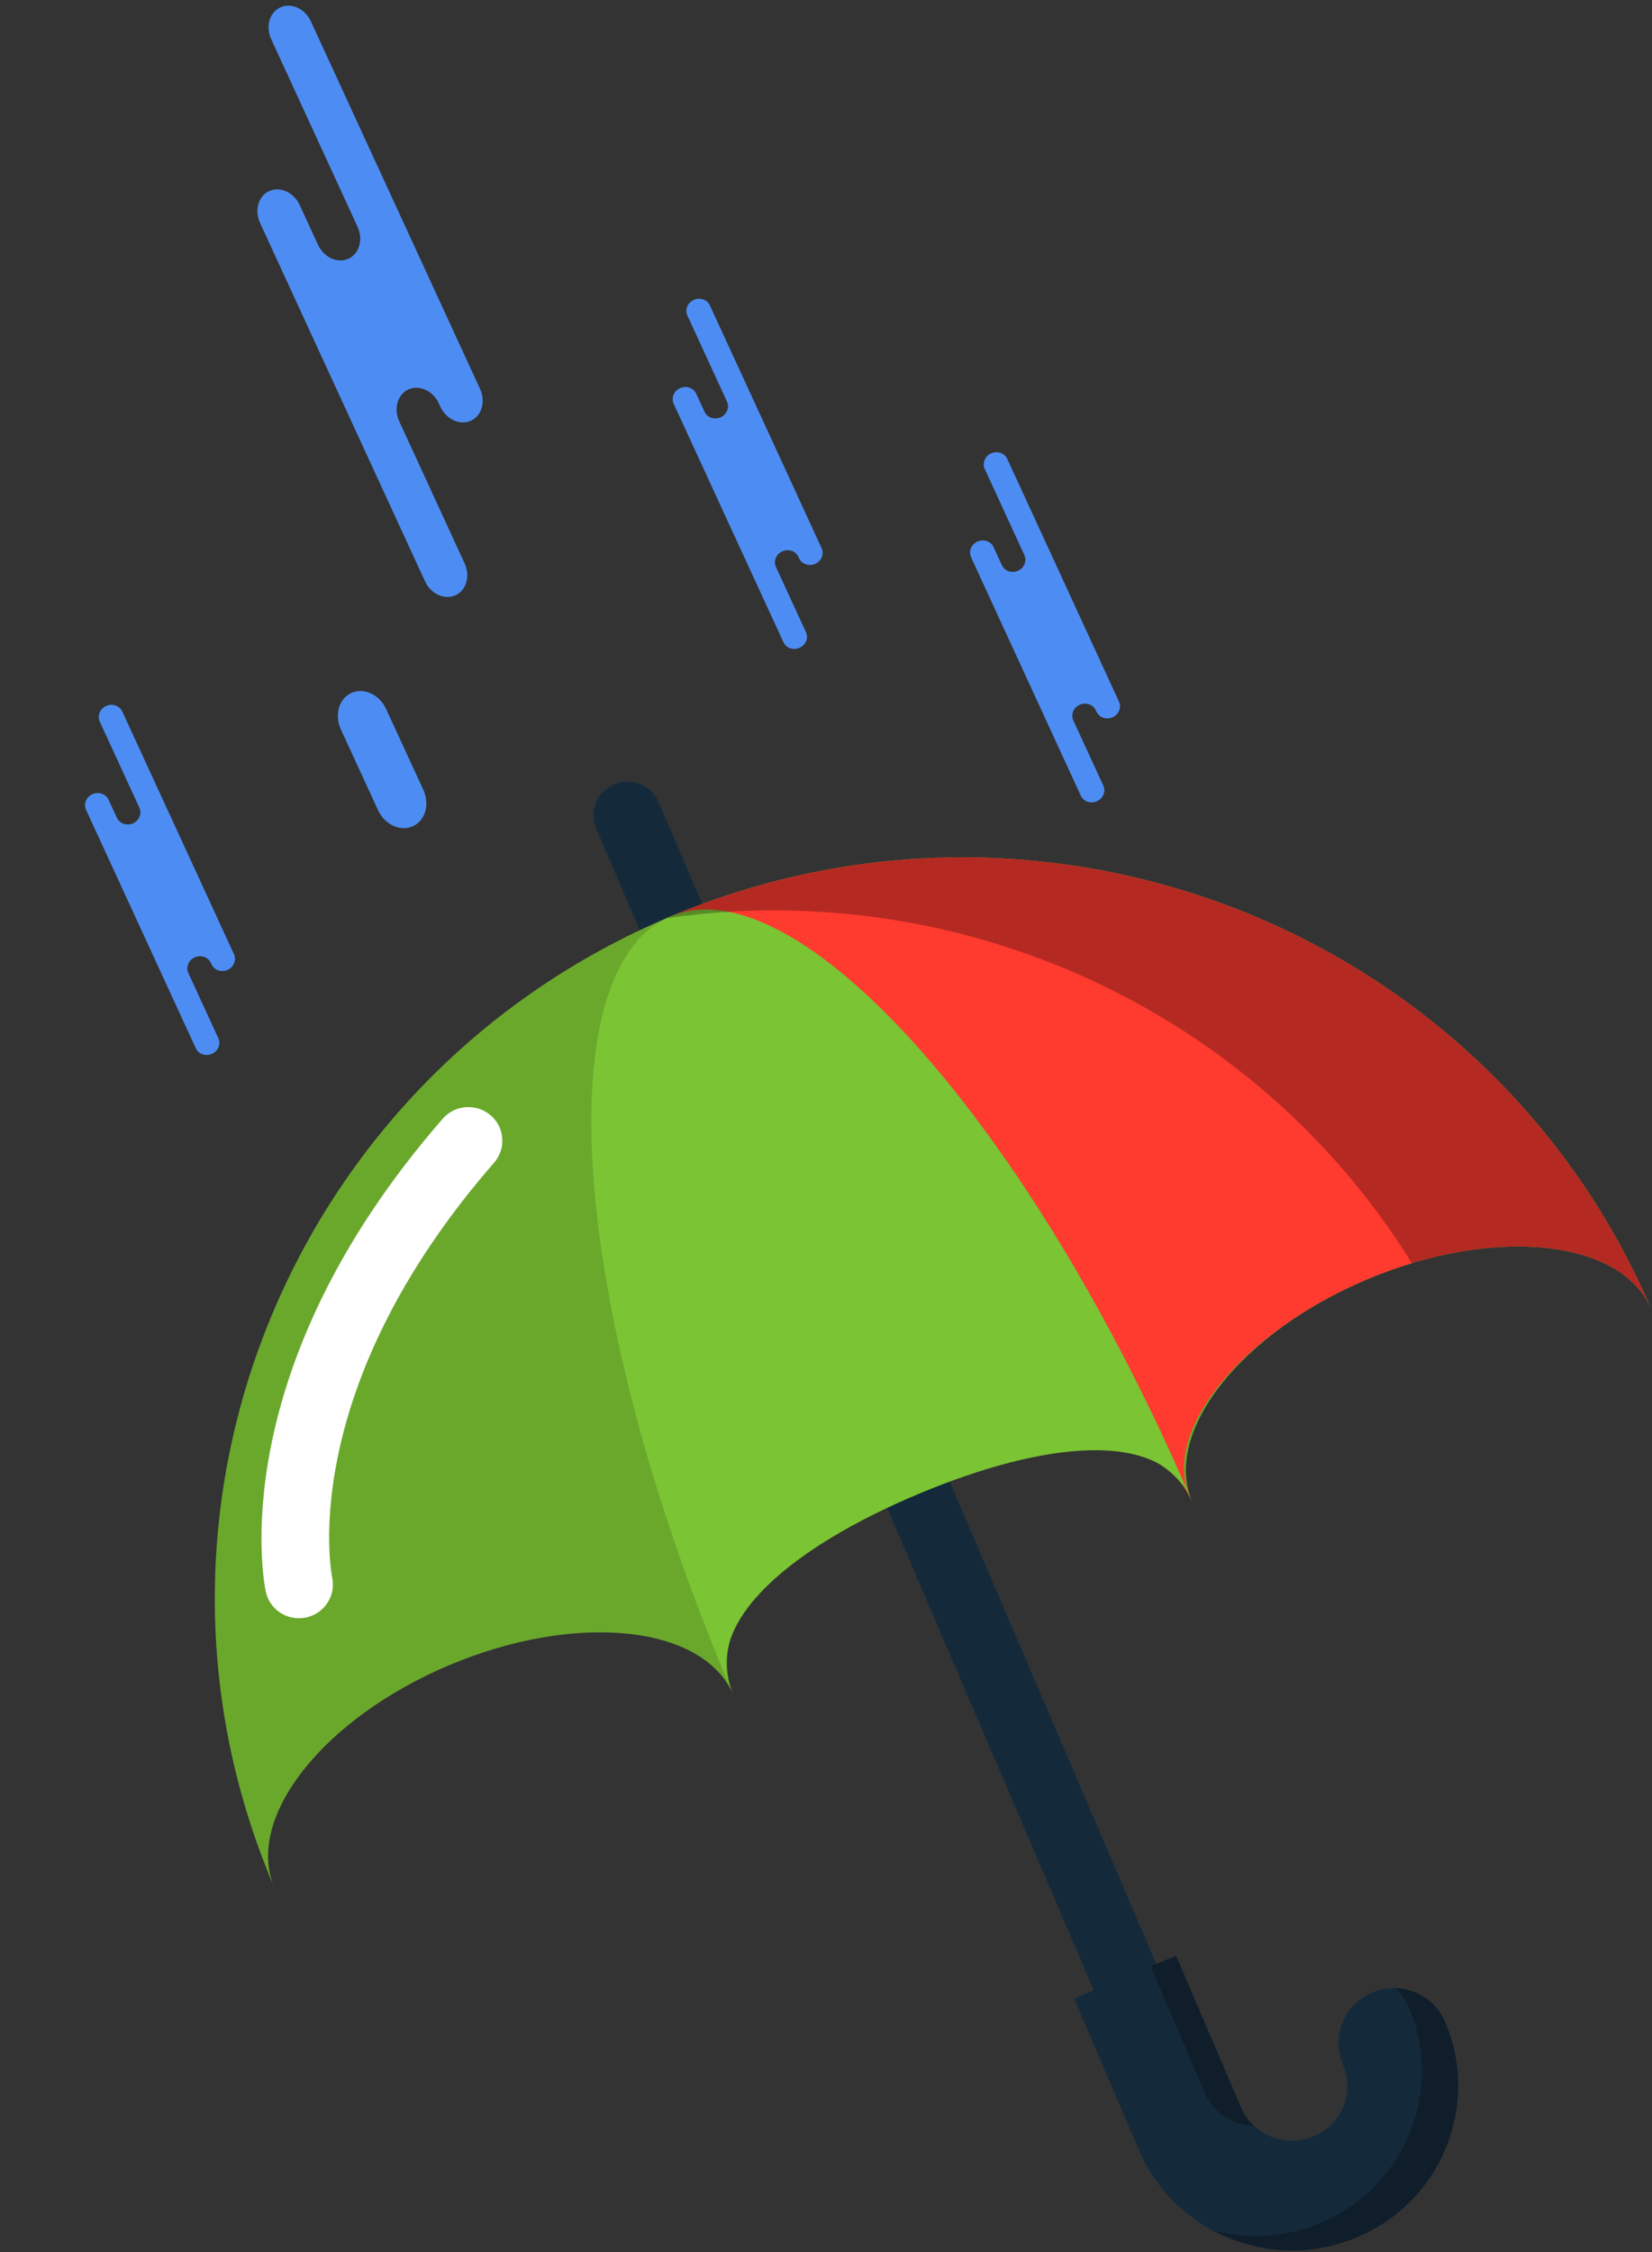 <svg width="700" height="954" viewBox="0 0 700 954" version="1.1" xmlns="http://www.w3.org/2000/svg" xmlns:xlink="http://www.w3.org/1999/xlink">
<rect x="0" y="0" width="700" height="954" fill="#333333" stroke="none"/>
<title>flaticon1519994407-svg</title>
<desc>Created using Figma</desc>
<g id="Canvas" transform="translate(1813 -4432)">
<g id="flaticon1519994407-svg">
<g id="Group">
<g id="group 150svg">
<g id="path 4 57">
<use xlink:href="#path0_fill" transform="matrix(0.936 0.351 -0.351 0.936 -1695.58 4432)" fill="#4D8DF3"/>
</g>
<g id="path 5 57">
<use xlink:href="#path1_fill" transform="matrix(0.936 0.351 -0.351 0.936 -1665.72 4722)" fill="#4D8DF3"/>
</g>
<g id="path 6 56">
<use xlink:href="#path2_fill" transform="matrix(0.936 0.351 -0.351 0.936 -1519.97 4557)" fill="#4D8DF3"/>
</g>
<g id="path 7 56">
<use xlink:href="#path3_fill" transform="matrix(0.936 0.351 -0.351 0.936 -1393.97 4622)" fill="#4D8DF3"/>
</g>
<g id="path 8 56">
<use xlink:href="#path4_fill" transform="matrix(0.936 0.351 -0.351 0.936 -1768.97 4729)" fill="#4D8DF3"/>
</g>
<g id="path 9 53">
<use xlink:href="#path5_fill" transform="translate(-1561.53 4763.14)" fill="#142A3B"/>
</g>
<g id="path 10 48">
<use xlink:href="#path6_fill" transform="translate(-1442.35 5041.32)" fill="#142A3B"/>
</g>
<g id="path 11 41">
<use xlink:href="#path7_fill" transform="translate(-1721.98 4795.18)" fill="#6AA82C"/>
</g>
<g id="path 12 34">
<use xlink:href="#path8_fill" transform="translate(-1532.16 4795.18)" fill="#FF3A2F"/>
</g>
<g id="path 13 28">
<use xlink:href="#path9_fill" transform="translate(-1562.44 4817.28)" fill="#7BC433"/>
</g>
<g id="path 14 23">
<use xlink:href="#path10_fill" transform="translate(-1357.88 5260.46)" fill="#142A3B"/>
</g>
<g id="path 15 21" opacity="0.3">
<use xlink:href="#path11_fill" transform="translate(-1325.47 5260.46)" fill="#020403"/>
</g>
<g id="path 16 18" opacity="0.3">
<use xlink:href="#path12_fill" transform="translate(-1299.43 5274.22)" fill="#020403"/>
</g>
<g id="path 19 11" opacity="0.3">
<use xlink:href="#path13_fill" transform="translate(-1530.47 4795.18)" fill="#020403"/>
</g>
<g id="path 21 7">
<use xlink:href="#path14_fill" transform="translate(-1702.21 4900.97)" fill="#FFFFFF"/>
</g>
</g>
</g>
</g>
</g>
<defs>
<path id="path0_fill" d="M 116.496 102.406L 138.386 124.08C 142.612 128.261 143.102 134.555 139.485 138.135C 135.868 141.715 129.516 141.233 125.291 137.053L 124.275 136.041C 120.054 131.864 113.702 131.374 110.081 134.958C 106.468 138.542 106.958 144.833 111.18 149.01L 158.241 195.621C 162.462 199.802 162.952 206.096 159.339 209.672C 155.719 213.26 149.367 212.77 145.145 208.59L 88.59 152.578L 26.427 91.018C 22.205 86.837 21.715 80.547 25.332 76.963C 28.948 73.383 35.3 73.869 39.522 78.045L 52.585 90.987C 56.803 95.167 63.159 95.653 66.775 92.069C 70.388 88.489 69.898 82.195 65.681 78.018L 3.517 16.45C -0.705 12.273 -1.195 5.979 2.422 2.399C 6.039 -1.185 12.39 -0.695 16.612 3.481L 31.304 18.031L 116.496 102.406Z"/>
<path id="path1_fill" d="M 30.755 45.269C 35.578 50.046 42.831 50.599 46.961 46.51C 51.088 42.42 50.531 35.236 45.708 30.463L 18.968 3.976C 14.146 -0.793 6.893 -1.354 2.762 2.739C -1.364 6.825 -0.803 14.013 4.015 18.786L 30.755 45.269Z"/>
<path id="path2_fill" d="M 79.227 71.105L 89.283 81.063C 91.22 82.983 91.129 86.184 89.077 88.219C 87.022 90.25 83.789 90.337 81.852 88.42L 81.381 87.958C 79.445 86.038 76.211 86.129 74.16 88.156C 72.108 90.195 72.017 93.395 73.954 95.312L 95.564 116.713C 97.504 118.633 97.413 121.834 95.358 123.869C 93.311 125.896 90.073 125.991 88.136 124.066L 62.167 98.354L 9.083 45.788C 7.146 43.864 7.237 40.659 9.288 38.628C 11.34 36.597 14.577 36.502 16.514 38.426L 22.51 44.365C 24.447 46.282 27.684 46.195 29.736 44.156C 31.783 42.133 31.874 38.928 29.941 37.008L 1.395 8.739C -0.542 6.819 -0.451 3.614 1.6 1.583C 3.652 -0.448 6.885 -0.535 8.826 1.382L 15.569 8.067L 79.227 71.105Z"/>
<path id="path3_fill" d="M 79.227 71.111L 89.283 81.065C 91.22 82.981 91.129 86.182 89.077 88.221C 87.026 90.248 83.789 90.343 81.852 88.418L 81.381 87.956C 79.445 86.04 76.211 86.126 74.16 88.162C 72.108 90.192 72.017 93.393 73.954 95.318L 95.564 116.715C 97.504 118.631 97.413 121.836 95.358 123.867C 93.307 125.898 90.077 125.989 88.136 124.072L 62.167 98.352L 9.087 45.782C 7.146 43.862 7.237 40.661 9.288 38.63C 11.34 36.595 14.577 36.508 16.514 38.425L 22.51 44.367C 24.451 46.288 27.684 46.193 29.736 44.162C 31.787 42.131 31.878 38.93 29.941 37.01L 1.395 8.737C -0.542 6.821 -0.451 3.62 1.6 1.581C 3.656 -0.446 6.885 -0.537 8.826 1.383L 15.569 8.065L 79.227 71.111Z"/>
<path id="path4_fill" d="M 79.227 71.106L 89.279 81.06C 91.216 82.98 91.129 86.185 89.073 88.212C 87.022 90.247 83.789 90.338 81.852 88.417L 81.385 87.955C 79.445 86.035 76.207 86.126 74.16 88.157C 72.108 90.188 72.013 93.392 73.954 95.309L 95.564 116.714C 97.504 118.634 97.413 121.835 95.362 123.87C 93.307 125.897 90.077 125.988 88.136 124.071L 62.163 98.351L 9.083 45.777C 7.146 43.861 7.237 40.66 9.288 38.629C 11.34 36.598 14.573 36.503 16.51 38.428L 22.51 44.359C 24.451 46.279 27.68 46.188 29.736 44.157C 31.787 42.13 31.878 38.929 29.937 37.013L 1.395 8.74C -0.542 6.82 -0.451 3.615 1.6 1.588C 3.652 -0.447 6.885 -0.538 8.826 1.383L 15.569 8.061L 79.227 71.106Z"/>
<path id="path5_fill" d="M 32.725 71.296C 27.128 71.296 21.803 68.035 19.479 62.606L 1.147 19.812C -1.956 12.569 1.455 4.204 8.767 1.137C 16.064 -1.941 24.523 1.446 27.626 8.685L 45.958 51.487C 49.061 58.734 45.646 67.091 38.337 70.153C 36.503 70.928 34.598 71.296 32.725 71.296Z"/>
<path id="path6_fill" d="M 106.076 242.469C 100.479 242.469 95.159 239.209 92.835 233.784L 1.148 19.805C -1.958 12.569 1.457 4.204 8.765 1.138C 16.078 -1.94 24.513 1.442 27.623 8.685L 119.31 222.653C 122.413 229.896 119.002 238.253 111.689 241.331C 109.859 242.102 107.954 242.469 106.076 242.469Z"/>
<path id="path7_fill" d="M 488.475 178.671C 542.176 156.101 595.968 161.759 608.629 191.304C 540.271 31.768 354.262 -42.685 193.17 25.011C 32.075 92.711 -43.102 276.92 25.256 436.457C 12.596 406.908 45.865 364.674 99.563 342.104C 153.264 319.541 207.052 325.195 219.716 354.737C 207.052 325.195 240.322 282.954 294.023 260.392C 347.72 237.825 401.512 243.475 414.168 273.02C 401.512 243.475 434.782 201.234 488.475 178.671Z"/>
<path id="path8_fill" d="M 298.656 178.671C 352.357 156.101 406.149 161.759 418.81 191.304C 350.452 31.768 164.443 -42.685 3.351 25.011C -1.622 27.105 4.564 24.458 0.56 26.675C -10.764 32.93 152.505 139.449 224.349 273.02C 209.116 244.696 244.963 201.234 298.656 178.671Z"/>
<path id="path9_fill" d="M 254.629 250.921C 186.271 91.385 87.328 -19.655 33.63 2.912C -20.071 25.479 -8.185 173.105 60.177 332.638L 59.592 331.29C 46.935 301.741 84.786 270.197 138.483 247.63C 192.184 225.067 241.391 220.021 254.052 249.566L 254.629 250.921Z"/>
<path id="path10_fill" d="M 27.503 82.352C 42.693 117.805 84.03 134.35 119.826 119.302C 155.625 104.263 172.333 63.322 157.143 27.874C 152.079 16.055 138.3 10.543 126.367 15.557C 114.43 20.567 108.865 34.208 113.928 46.031C 118.992 57.849 113.422 71.494 101.493 76.504C 89.556 81.523 75.781 76.006 70.717 64.188L 43.211 -5.30591e-06L 2.55728e-05 18.161L 27.503 82.352Z"/>
<path id="path11_fill" d="M -1.44752e-05 4.54L 22.922 58.031C 26.641 66.716 35.068 71.944 44.009 72.146C 41.638 69.976 39.653 67.325 38.309 64.188L 10.803 -5.30591e-06L -1.44752e-05 4.54Z"/>
<path id="path12_fill" d="M 77.603 -2.65296e-05C 79.975 2.165 81.963 4.817 83.307 7.954C 98.497 43.407 81.789 84.344 45.993 99.387C 30.847 105.753 14.728 106.405 -2.46078e-05 102.422C 18.253 112.344 40.724 114.229 61.381 105.543C 97.181 90.504 113.885 49.563 98.695 14.115C 94.975 5.433 86.544 0.198 77.603 -2.65296e-05Z"/>
<path id="path13_fill" d="M 1.664 25.011C 1.099 25.252 0.557 25.529 -8.20259e-06 25.766C 123.96 7.743 249.201 64.47 315.744 171.938C 362.682 157.792 405.945 165.213 417.123 191.304C 348.765 31.768 162.756 -42.685 1.664 25.011Z"/>
<path id="path14_fill" d="M 15.87 216.532C 9.21 216.532 3.257 211.953 1.83 205.263C 1.028 201.501 -16.621 112.131 76.8 4.936C 81.99 -1.011 91.066 -1.683 97.082 3.458C 103.098 8.599 103.766 17.592 98.572 23.547C 15.079 119.362 29.345 196.234 29.989 199.462C 31.538 207.152 26.53 214.671 18.775 216.24C 17.799 216.438 16.822 216.532 15.87 216.532Z"/>
</defs>
</svg>
